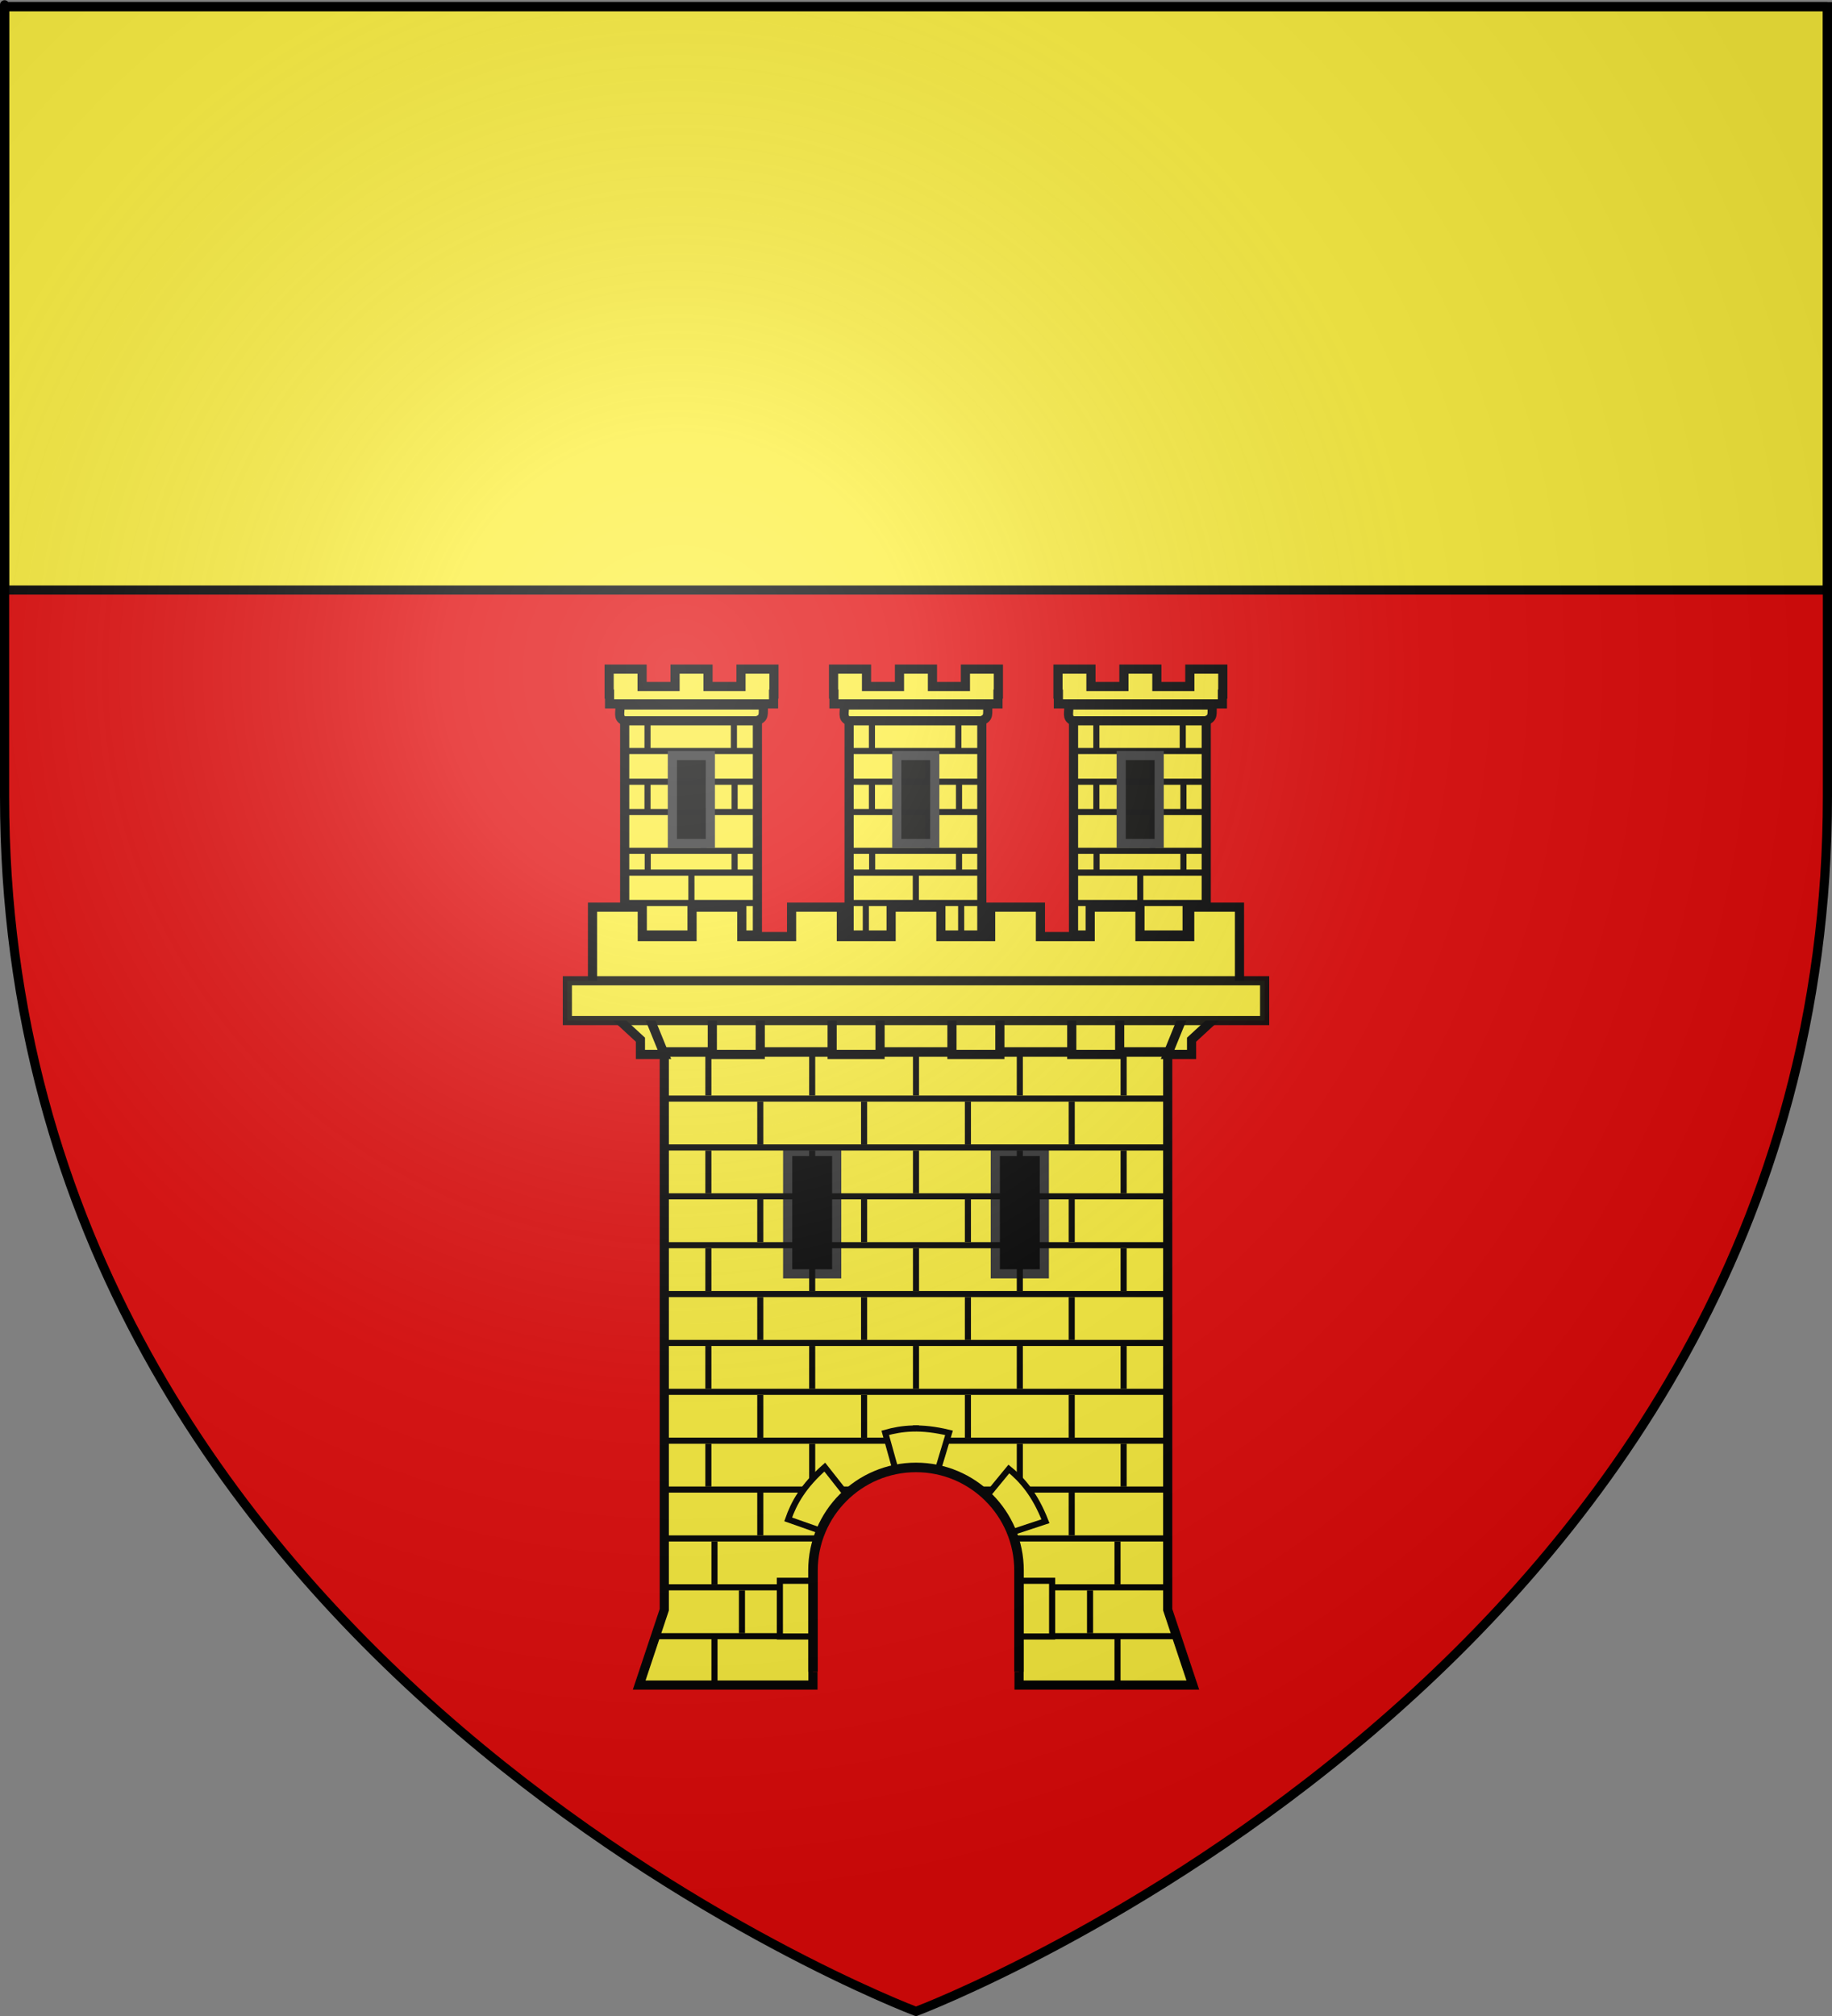 <?xml version="1.0" encoding="UTF-8" standalone="no"?>
<svg
   xmlns:dc="http://purl.org/dc/elements/1.1/"
   xmlns:cc="http://creativecommons.org/ns#"
   xmlns:rdf="http://www.w3.org/1999/02/22-rdf-syntax-ns#"
   xmlns:svg="http://www.w3.org/2000/svg"
   xmlns="http://www.w3.org/2000/svg"
   xmlns:xlink="http://www.w3.org/1999/xlink"
   xmlns:sodipodi="http://sodipodi.sourceforge.net/DTD/sodipodi-0.dtd"
   xmlns:inkscape="http://www.inkscape.org/namespaces/inkscape"
   height="660"
   width="600"
   version="1.0"
   id="svg2"
   sodipodi:version="0.32"
   inkscape:version="0.46"
   sodipodi:docname="blason_ville_fr_La_Verdière_A_(Var).svg"
   sodipodi:docbase="L:\Héraldique"
   inkscape:export-filename="/Users/olivier/Desktop/Blason Rouge/Blason_Vide_3D.png"
   inkscape:export-xdpi="144"
   inkscape:export-ydpi="144"
   inkscape:output_extension="org.inkscape.output.svg.inkscape">
  <rect width="100%" height="100%" fill="#808080" stroke="none"/>
  <sodipodi:namedview
     inkscape:window-height="975"
     inkscape:window-width="1280"
     inkscape:pageshadow="2"
     inkscape:pageopacity="0.0"
     guidetolerance="10.0"
     gridtolerance="10.0"
     objecttolerance="30"
     borderopacity="1.0"
     bordercolor="#666666"
     pagecolor="#ffffff"
     id="base"
     showgrid="false"
     height="660px"
     inkscape:zoom="0.65690789"
     inkscape:cx="256.60467"
     inkscape:cy="390.97094"
     inkscape:window-x="-4"
     inkscape:window-y="-4"
     inkscape:current-layer="layer4"
     showguides="true"
     inkscape:guide-bbox="true"
     inkscape:object-paths="false"
     inkscape:object-nodes="true"
     inkscape:snap-bbox="false"
     inkscape:bbox-paths="false"
     inkscape:snap-nodes="true"
     inkscape:snap-global="true" />
  <desc
     id="desc4">Flag of Canton of Valais (Wallis)</desc>
  <defs
     id="defs6">
    <linearGradient
       id="linearGradient2893">
      <stop
         style="stop-color:white;stop-opacity:0.314;"
         offset="0"
         id="stop2895" />
      <stop
         id="stop2897"
         offset="0.19"
         style="stop-color:white;stop-opacity:0.251;" />
      <stop
         style="stop-color:#6b6b6b;stop-opacity:0.125;"
         offset="0.6"
         id="stop2901" />
      <stop
         style="stop-color:black;stop-opacity:0.125;"
         offset="1"
         id="stop2899" />
    </linearGradient>
    <radialGradient
       inkscape:collect="always"
       xlink:href="#linearGradient2893"
       id="radialGradient3163"
       gradientUnits="userSpaceOnUse"
       gradientTransform="matrix(1.353,0,0,1.349,-77.629,-85.747)"
       cx="221.445"
       cy="226.331"
       fx="221.445"
       fy="226.331"
       r="300" />
    <g
       id="s">
      <g
         id="c">
        <path
           id="t"
           d="M 0,0 L 0,1 L 0.5,1 L 0,0 z"
           transform="matrix(0.951,0.309,-0.309,0.951,0,-1)" />
        <use
           xlink:href="#t"
           transform="scale(-1,1)"
           id="use2144"
           x="0"
           y="0"
           width="810"
           height="540" />
      </g>
      <g
         id="a">
        <use
           xlink:href="#c"
           transform="matrix(0.309,0.951,-0.951,0.309,0,0)"
           id="use2147"
           x="0"
           y="0"
           width="810"
           height="540" />
        <use
           xlink:href="#c"
           transform="matrix(-0.809,0.588,-0.588,-0.809,0,0)"
           id="use2149"
           x="0"
           y="0"
           width="810"
           height="540" />
      </g>
      <use
         xlink:href="#a"
         transform="scale(-1,1)"
         id="use2151"
         x="0"
         y="0"
         width="810"
         height="540" />
    </g>
  </defs>
  <g
     inkscape:groupmode="layer"
     id="layer3"
     inkscape:label="Fond écu"
     style="display:inline">
    <path
       d="M 300,658.5 C 300,658.5 598.5,546.18 598.5,260.728 C 598.5,-24.723 598.5,2.176 598.5,2.176 L 1.5,2.176 L 1.5,260.728 C 1.5,546.18 300,658.5 300,658.5 z"
       style="fill:#e20909;fill-opacity:1;fill-rule:evenodd;stroke:none;stroke-width:1px;stroke-linecap:butt;stroke-linejoin:miter;stroke-opacity:1;display:inline"
       id="path11587" />
    <rect
       style="opacity:1;fill:#fcef3c;fill-opacity:1;fill-rule:nonzero;stroke:#000000;stroke-width:3;stroke-linecap:round;stroke-linejoin:bevel;stroke-miterlimit:4;stroke-dasharray:none;stroke-dashoffset:0;stroke-opacity:1"
       id="rect3460"
       width="597"
       height="191"
       x="1.5"
       y="2.176" />
    <g
       id="g3047"
       inkscape:label="Fond écu"
       style="display:inline"
       transform="matrix(1.155,0,0,1.155,-29.462,46.151)">
      <g
         id="g6800"
         inkscape:label="Meubles"
         transform="matrix(1.15,0,0,1.136,1879.696,-574.316)" />
      <g
         transform="matrix(1.15,0,0,1.136,1879.696,-1065.088)"
         inkscape:label="Meubles"
         id="g6854" />
    </g>
    <g
       id="g3158"
       inkscape:label="Reflet final"
       transform="matrix(1.155,0,0,1.155,-29.462,46.151)" />
    <g
       id="g3160"
       inkscape:label="Contour final"
       transform="matrix(1.155,0,0,1.155,-29.462,46.151)" />
  </g>
  <g
     inkscape:groupmode="layer"
     id="layer4"
     inkscape:label="Meubles"
     style="display:inline">
    <g
       transform="translate(1394.953,267.061)"
       id="g5855"
       style="display:inline" />
    <g
       transform="translate(1394.953,267.061)"
       id="g5857"
       style="display:inline" />
    <g
       transform="translate(1451.381,190.421)"
       id="g5859"
       style="display:inline">
      <g
         transform="translate(873,-55.32)"
         id="g5861" />
      <g
         transform="translate(873,-55.32)"
         id="g5863" />
      <g
         transform="translate(873,-55.32)"
         id="g5865" />
    </g>
    <g
       transform="translate(1451.381,190.421)"
       id="g5867"
       style="display:inline">
      <g
         transform="translate(-582.739,640.167)"
         id="g5869"
         style="display:inline" />
      <g
         transform="translate(-526.311,563.527)"
         id="g5871"
         style="display:inline" />
      <g
         transform="translate(-526.311,563.527)"
         id="g5873" />
      <g
         transform="translate(-526.311,563.527)"
         id="g5875"
         style="display:inline" />
    </g>
    <g
       transform="translate(1451.381,190.421)"
       id="g5877"
       style="display:inline" />
    <g
       id="g13037">
      <g
         inkscape:tile-y0="219.06288"
         inkscape:tile-x0="199.5"
         inkscape:tile-h="99.93237"
         inkscape:tile-w="53.97778"
         inkscape:tile-cy="269.02907"
         inkscape:tile-cx="226.48889"
         id="g9290">
        <path
           style="fill:#fcef3c;fill-opacity:0.991;stroke:#000000;stroke-width:3;stroke-miterlimit:4;stroke-dasharray:none;stroke-opacity:1"
           d="M 204.592,229.821 L 204.592,318.635 L 248.057,318.995 L 248.057,229.821 L 204.592,229.821 L 204.592,229.821 z"
           id="path7366"
           sodipodi:nodetypes="ccccc" />
        <g
           id="g9257">
          <path
             id="path7133"
             d="M 204.466,315.909 L 247.951,315.909"
             style="fill:none;fill-opacity:0.991;fill-rule:evenodd;stroke:#000000;stroke-width:2.236;stroke-linecap:butt;stroke-linejoin:miter;stroke-miterlimit:4;stroke-dasharray:none;stroke-opacity:1" />
          <path
             id="path7093"
             d="M 230.445,305.607 L 230.445,315.909"
             style="fill:none;fill-opacity:0.991;fill-rule:evenodd;stroke:#000000;stroke-width:2.236;stroke-linecap:butt;stroke-linejoin:miter;stroke-miterlimit:4;stroke-dasharray:none;stroke-opacity:1" />
          <g
             id="g9236">
            <path
               style="fill:none;fill-opacity:0.991;fill-rule:evenodd;stroke:#000000;stroke-width:2;stroke-linecap:butt;stroke-linejoin:miter;stroke-miterlimit:4;stroke-dasharray:none;stroke-opacity:1"
               d="M 204.198,235.756 L 248.22,235.756"
               id="path7127" />
            <path
               style="fill:none;fill-opacity:0.991;fill-rule:evenodd;stroke:#000000;stroke-width:2;stroke-linecap:butt;stroke-linejoin:miter;stroke-miterlimit:4;stroke-dasharray:none;stroke-opacity:1"
               d="M 204.064,245.863 L 247.817,245.863"
               id="path7125" />
            <path
               style="fill:none;fill-opacity:0.991;fill-rule:evenodd;stroke:#000000;stroke-width:2;stroke-linecap:butt;stroke-linejoin:miter;stroke-miterlimit:4;stroke-dasharray:none;stroke-opacity:1"
               d="M 204.064,255.926 L 247.817,255.926"
               id="path7123" />
            <path
               style="fill:none;fill-opacity:0.991;fill-rule:evenodd;stroke:#000000;stroke-width:2;stroke-linecap:butt;stroke-linejoin:miter;stroke-miterlimit:4;stroke-dasharray:none;stroke-opacity:1"
               d="M 204.332,265.838 L 247.817,265.838"
               id="path7121" />
            <path
               style="fill:none;fill-opacity:0.991;fill-rule:evenodd;stroke:#000000;stroke-width:2;stroke-linecap:butt;stroke-linejoin:miter;stroke-miterlimit:4;stroke-dasharray:none;stroke-opacity:1"
               d="M 204.332,278.541 L 247.951,278.541"
               id="path7119" />
            <path
               style="fill:none;fill-opacity:0.991;fill-rule:evenodd;stroke:#000000;stroke-width:2;stroke-linecap:butt;stroke-linejoin:miter;stroke-miterlimit:4;stroke-dasharray:none;stroke-opacity:1"
               d="M 204.332,285.688 L 247.951,285.688"
               id="path7117" />
            <path
               style="fill:none;fill-opacity:0.991;fill-rule:evenodd;stroke:#000000;stroke-width:2;stroke-linecap:butt;stroke-linejoin:miter;stroke-miterlimit:4;stroke-dasharray:none;stroke-opacity:1"
               d="M 204.198,295.625 L 247.817,295.625"
               id="path7115" />
            <path
               style="fill:none;fill-opacity:0.991;fill-rule:evenodd;stroke:#000000;stroke-width:2;stroke-linecap:butt;stroke-linejoin:miter;stroke-miterlimit:4;stroke-dasharray:none;stroke-opacity:1"
               d="M 204.6,305.607 L 247.817,305.607"
               id="path7113" />
            <path
               style="fill:none;fill-opacity:0.991;fill-rule:evenodd;stroke:#000000;stroke-width:2;stroke-linecap:butt;stroke-linejoin:miter;stroke-miterlimit:4;stroke-dasharray:none;stroke-opacity:1"
               d="M 212.068,235.756 L 212.068,245.863"
               id="path7109" />
            <path
               style="fill:none;fill-opacity:0.991;fill-rule:evenodd;stroke:#000000;stroke-width:2;stroke-linecap:butt;stroke-linejoin:miter;stroke-miterlimit:4;stroke-dasharray:none;stroke-opacity:1"
               d="M 212.068,255.926 L 212.068,265.838"
               id="path7107" />
            <path
               style="fill:none;fill-opacity:0.991;fill-rule:evenodd;stroke:#000000;stroke-width:2;stroke-linecap:butt;stroke-linejoin:miter;stroke-miterlimit:4;stroke-dasharray:none;stroke-opacity:1"
               d="M 212.137,278.541 L 212.137,285.688"
               id="path7105" />
            <path
               style="fill:none;fill-opacity:0.991;fill-rule:evenodd;stroke:#000000;stroke-width:2;stroke-linecap:butt;stroke-linejoin:miter;stroke-miterlimit:4;stroke-dasharray:none;stroke-opacity:1"
               d="M 210.068,295.625 L 210.068,305.607"
               id="path7103" />
            <path
               style="fill:none;fill-opacity:0.991;fill-rule:evenodd;stroke:#000000;stroke-width:2;stroke-linecap:butt;stroke-linejoin:miter;stroke-miterlimit:4;stroke-dasharray:none;stroke-opacity:1"
               d="M 230.445,245.863 L 230.445,255.926"
               id="path7099" />
            <path
               style="fill:none;fill-opacity:0.991;fill-rule:evenodd;stroke:#000000;stroke-width:2;stroke-linecap:butt;stroke-linejoin:miter;stroke-miterlimit:4;stroke-dasharray:none;stroke-opacity:1"
               d="M 230.445,265.838 L 230.445,278.541"
               id="path7097" />
            <path
               style="fill:none;fill-opacity:0.991;fill-rule:evenodd;stroke:#000000;stroke-width:2;stroke-linecap:butt;stroke-linejoin:miter;stroke-miterlimit:4;stroke-dasharray:none;stroke-opacity:1"
               d="M 226.445,285.688 L 226.445,295.625"
               id="path7095" />
            <path
               style="fill:none;fill-opacity:0.991;fill-rule:evenodd;stroke:#000000;stroke-width:2;stroke-linecap:butt;stroke-linejoin:miter;stroke-miterlimit:4;stroke-dasharray:none;stroke-opacity:1"
               d="M 240.364,235.756 L 240.364,245.863"
               id="path7089" />
            <path
               style="fill:none;fill-opacity:0.991;fill-rule:evenodd;stroke:#000000;stroke-width:2;stroke-linecap:butt;stroke-linejoin:miter;stroke-miterlimit:4;stroke-dasharray:none;stroke-opacity:1"
               d="M 240.589,255.926 L 240.589,265.838"
               id="path7087" />
            <path
               style="fill:none;fill-opacity:0.991;fill-rule:evenodd;stroke:#000000;stroke-width:2;stroke-linecap:butt;stroke-linejoin:miter;stroke-miterlimit:4;stroke-dasharray:none;stroke-opacity:1"
               d="M 240.589,278.541 L 240.589,285.688"
               id="path7085" />
            <path
               style="fill:none;fill-opacity:0.991;fill-rule:evenodd;stroke:#000000;stroke-width:2;stroke-linecap:butt;stroke-linejoin:miter;stroke-miterlimit:4;stroke-dasharray:none;stroke-opacity:1"
               d="M 241.295,295.625 L 241.295,305.607"
               id="path7368" />
          </g>
          <path
             sodipodi:nodetypes="ccccc"
             id="path7370"
             d="M 202.993,230.792 L 249.985,230.792 C 249.913,233.763 250.508,234.978 247.924,235.979 L 204.41,235.979 C 202.105,235.013 203.299,233.157 202.993,230.792 L 202.993,230.792 z"
             style="fill:#fcef3c;fill-opacity:0.991;stroke:#000000;stroke-width:3;stroke-miterlimit:4;stroke-dasharray:none;stroke-opacity:1" />
          <path
             sodipodi:nodetypes="ccccccccccccccccccc"
             id="path7372"
             d="M 199.5,219.063 L 199.5,224.758 L 199.5,227.24 L 199.63,227.24 L 199.63,230.45 L 253.351,230.45 L 253.351,227.24 L 253.478,227.24 L 253.478,224.758 L 253.478,219.063 L 242.682,219.063 L 242.682,224.758 L 231.887,224.758 L 231.887,219.063 L 221.091,219.063 L 221.091,224.758 L 210.296,224.758 L 210.296,219.063 L 199.5,219.063 z"
             style="fill:#fcef3c;fill-opacity:0.991;stroke:#000000;stroke-width:3;stroke-miterlimit:4;stroke-dasharray:none;stroke-opacity:1" />
          <path
             sodipodi:nodetypes="ccccc"
             style="fill:#000000;fill-opacity:0.991;stroke:#313131;stroke-width:3;stroke-miterlimit:4;stroke-dasharray:none;stroke-opacity:1"
             d="M 220.207,247.351 L 220.207,276.146 L 232.647,276.146 L 232.647,247.351 L 220.207,247.351 L 220.207,247.351 z"
             id="path7376" />
        </g>
      </g>
      <rect
         transform="scale(-1,1)"
         width="179.678"
         height="13.193"
         x="-390.088"
         y="330.637"
         style="fill:#fcef3c;fill-opacity:1;fill-rule:evenodd;stroke:#000000;stroke-width:2;stroke-linecap:square;stroke-linejoin:miter;stroke-miterlimit:4;stroke-dasharray:none;stroke-opacity:0.941"
         id="rect2523" />
      <path
         id="path2525"
         d="M 217.562,344.469 L 217.562,527 L 209.344,551.656 L 266.25,551.656 L 266.25,520.156 C 266.25,501.526 281.37,486.406 300,486.406 C 318.63,486.406 333.75,501.526 333.75,520.156 L 333.75,551.656 L 390.656,551.656 L 382.438,527 L 382.438,344.469 L 217.562,344.469 z"
         style="fill:#fcef3c;fill-opacity:1;fill-rule:evenodd;stroke:#000000;stroke-width:3;stroke-linecap:butt;stroke-linejoin:miter;stroke-miterlimit:4;stroke-dasharray:none;stroke-opacity:1" />
      <use
         height="660"
         width="600"
         id="use9321"
         transform="translate(73.5,0)"
         xlink:href="#g9290"
         inkscape:tiled-clone-of="#g9290"
         y="0"
         x="0" />
      <use
         height="660"
         width="600"
         id="use9323"
         transform="translate(147,0)"
         xlink:href="#g9290"
         inkscape:tiled-clone-of="#g9290"
         y="0"
         x="0" />
      <path
         d="M 405.947,296.982 L 389.647,296.982 L 389.647,306.626 L 373.348,306.626 L 373.348,296.982 L 357.048,296.982 L 357.048,306.626 L 340.749,306.626 L 340.749,296.982 L 324.449,296.982 L 324.449,306.626 L 308.15,306.626 L 308.15,296.982 L 291.85,296.982 L 291.85,306.626 L 275.551,306.626 L 275.551,296.982 L 259.251,296.982 L 259.251,306.626 L 242.952,306.626 L 242.952,296.982 L 226.652,296.982 L 226.652,306.626 L 210.352,306.626 L 210.352,296.982 L 194.053,296.982 L 194.053,306.626 L 194.053,325.913 L 209.749,340.379 L 209.749,345.201 L 217.597,345.201 L 209.749,325.913 L 233.292,325.913 L 233.292,345.201 L 248.988,345.201 L 248.988,325.913 L 272.532,325.913 L 272.532,345.201 L 288.228,345.201 L 288.228,325.913 L 311.772,325.913 L 311.772,345.201 L 327.468,345.201 L 327.468,325.913 L 351.012,325.913 L 351.012,345.201 L 366.707,345.201 L 366.707,325.913 L 390.251,325.913 L 382.403,345.201 L 390.251,345.201 L 390.251,340.379 L 405.947,325.913 L 405.947,306.626 L 405.947,296.982 L 405.947,296.982 z"
         style="fill:#fcef3c;fill-opacity:1;fill-rule:evenodd;stroke:#000000;stroke-width:3;stroke-linecap:butt;stroke-linejoin:miter;stroke-miterlimit:4;stroke-dasharray:none;stroke-opacity:1"
         id="path2527"
         sodipodi:nodetypes="ccccccccccccccccccccccccccccccccccccccccccccccccccccccc" />
      <rect
         transform="scale(-1,1)"
         width="228.373"
         height="13.04"
         x="-414.186"
         y="321.076"
         style="fill:#fcef3c;fill-opacity:1;fill-rule:evenodd;stroke:#000000;stroke-width:3;stroke-linecap:square;stroke-linejoin:miter;stroke-miterlimit:4;stroke-dasharray:none;stroke-opacity:0.941"
         id="rect2529" />
      <path
         d="M 214.161,535.656 L 385.286,535.656"
         style="fill:none;stroke:#000000;stroke-width:2;stroke-linecap:butt;stroke-linejoin:miter;stroke-miterlimit:4;stroke-dasharray:none;stroke-opacity:1"
         id="path2851"
         sodipodi:nodetypes="cc" />
      <path
         style="fill:#000000;fill-opacity:1;stroke:#313131;stroke-width:3;stroke-miterlimit:4;stroke-dasharray:none;stroke-opacity:1;display:inline"
         d="M 325.972,397 L 325.972,376.972 L 334,376.972 L 342.028,376.972 L 342.028,397 L 342.028,417.028 L 334,417.028 L 325.972,417.028 L 325.972,397 z"
         id="path4296-7" />
      <path
         id="path6561"
         d="M 257.972,397 L 257.972,376.972 L 266,376.972 L 274.028,376.972 L 274.028,397 L 274.028,417.028 L 266,417.028 L 257.972,417.028 L 257.972,397 z"
         style="fill:#000000;fill-opacity:1;stroke:#313131;stroke-width:3;stroke-miterlimit:4;stroke-dasharray:none;stroke-opacity:1;display:inline" />
      <path
         id="path12540"
         style="fill:none;stroke:#000000;stroke-width:1.989;stroke-linecap:butt;stroke-linejoin:miter;stroke-miterlimit:4;stroke-dasharray:none;stroke-opacity:1"
         d="M 366,536.65 L 366,550.662" />
      <path
         id="path12546"
         style="fill:none;stroke:#000000;stroke-width:1.989;stroke-linecap:butt;stroke-linejoin:miter;stroke-miterlimit:4;stroke-dasharray:none;stroke-opacity:1"
         d="M 234,536.65 L 234,550.662" />
      <path
         d="M 357,520.65 L 357,534.662"
         style="fill:none;stroke:#000000;stroke-width:1.989;stroke-linecap:butt;stroke-linejoin:miter;stroke-miterlimit:4;stroke-dasharray:none;stroke-opacity:1"
         id="path12554" />
      <path
         id="path12558"
         style="fill:none;stroke:#000000;stroke-width:1.989;stroke-linecap:butt;stroke-linejoin:miter;stroke-miterlimit:4;stroke-dasharray:none;stroke-opacity:1"
         d="M 243,520.65 L 243,534.662" />
      <path
         d="M 366,504.65 L 366,518.662"
         style="fill:none;stroke:#000000;stroke-width:1.989;stroke-linecap:butt;stroke-linejoin:miter;stroke-miterlimit:4;stroke-dasharray:none;stroke-opacity:1"
         id="path12566" />
      <path
         d="M 234,504.65 L 234,518.662"
         style="fill:none;stroke:#000000;stroke-width:1.989;stroke-linecap:butt;stroke-linejoin:miter;stroke-miterlimit:4;stroke-dasharray:none;stroke-opacity:1"
         id="path12572" />
      <path
         id="path12580"
         style="fill:none;stroke:#000000;stroke-width:1.989;stroke-linecap:butt;stroke-linejoin:miter;stroke-miterlimit:4;stroke-dasharray:none;stroke-opacity:1"
         d="M 351,488.65 L 351,502.662" />
      <path
         d="M 249,488.65 L 249,502.662"
         style="fill:none;stroke:#000000;stroke-width:1.989;stroke-linecap:butt;stroke-linejoin:miter;stroke-miterlimit:4;stroke-dasharray:none;stroke-opacity:1"
         id="path12584" />
      <path
         id="path12588"
         style="fill:none;stroke:#000000;stroke-width:1.989;stroke-linecap:butt;stroke-linejoin:miter;stroke-miterlimit:4;stroke-dasharray:none;stroke-opacity:1"
         d="M 300,466.65 L 300,480.662" />
      <path
         d="M 334,472.65 L 334,486.662"
         style="fill:none;stroke:#000000;stroke-width:1.989;stroke-linecap:butt;stroke-linejoin:miter;stroke-miterlimit:4;stroke-dasharray:none;stroke-opacity:1"
         id="path12590" />
      <path
         id="path12592"
         style="fill:none;stroke:#000000;stroke-width:1.989;stroke-linecap:butt;stroke-linejoin:miter;stroke-miterlimit:4;stroke-dasharray:none;stroke-opacity:1"
         d="M 368,472.65 L 368,486.662" />
      <path
         d="M 266,472.65 L 266,486.662"
         style="fill:none;stroke:#000000;stroke-width:1.989;stroke-linecap:butt;stroke-linejoin:miter;stroke-miterlimit:4;stroke-dasharray:none;stroke-opacity:1"
         id="path12596" />
      <path
         id="path12598"
         style="fill:none;stroke:#000000;stroke-width:1.989;stroke-linecap:butt;stroke-linejoin:miter;stroke-miterlimit:4;stroke-dasharray:none;stroke-opacity:1"
         d="M 232,472.65 L 232,486.662" />
      <path
         d="M 283,456.65 L 283,470.662"
         style="fill:none;stroke:#000000;stroke-width:1.989;stroke-linecap:butt;stroke-linejoin:miter;stroke-miterlimit:4;stroke-dasharray:none;stroke-opacity:1"
         id="path12602" />
      <path
         id="path12604"
         style="fill:none;stroke:#000000;stroke-width:1.989;stroke-linecap:butt;stroke-linejoin:miter;stroke-miterlimit:4;stroke-dasharray:none;stroke-opacity:1"
         d="M 317,456.65 L 317,470.662" />
      <path
         d="M 351,456.65 L 351,470.662"
         style="fill:none;stroke:#000000;stroke-width:1.989;stroke-linecap:butt;stroke-linejoin:miter;stroke-miterlimit:4;stroke-dasharray:none;stroke-opacity:1"
         id="path12606" />
      <path
         id="path12610"
         style="fill:none;stroke:#000000;stroke-width:1.989;stroke-linecap:butt;stroke-linejoin:miter;stroke-miterlimit:4;stroke-dasharray:none;stroke-opacity:1"
         d="M 249,456.65 L 249,470.662" />
      <path
         d="M 300,440.65 L 300,454.662"
         style="fill:none;stroke:#000000;stroke-width:1.989;stroke-linecap:butt;stroke-linejoin:miter;stroke-miterlimit:4;stroke-dasharray:none;stroke-opacity:1"
         id="path12614" />
      <path
         id="path12616"
         style="fill:none;stroke:#000000;stroke-width:1.989;stroke-linecap:butt;stroke-linejoin:miter;stroke-miterlimit:4;stroke-dasharray:none;stroke-opacity:1"
         d="M 334,440.65 L 334,454.662" />
      <path
         d="M 368,440.65 L 368,454.662"
         style="fill:none;stroke:#000000;stroke-width:1.989;stroke-linecap:butt;stroke-linejoin:miter;stroke-miterlimit:4;stroke-dasharray:none;stroke-opacity:1"
         id="path12618" />
      <path
         id="path12622"
         style="fill:none;stroke:#000000;stroke-width:1.989;stroke-linecap:butt;stroke-linejoin:miter;stroke-miterlimit:4;stroke-dasharray:none;stroke-opacity:1"
         d="M 266,440.65 L 266,454.662" />
      <path
         d="M 232,440.65 L 232,454.662"
         style="fill:none;stroke:#000000;stroke-width:1.989;stroke-linecap:butt;stroke-linejoin:miter;stroke-miterlimit:4;stroke-dasharray:none;stroke-opacity:1"
         id="path12624" />
      <path
         id="path12628"
         style="fill:none;stroke:#000000;stroke-width:1.989;stroke-linecap:butt;stroke-linejoin:miter;stroke-miterlimit:4;stroke-dasharray:none;stroke-opacity:1"
         d="M 283,424.65 L 283,438.662" />
      <path
         d="M 317,424.65 L 317,438.662"
         style="fill:none;stroke:#000000;stroke-width:1.989;stroke-linecap:butt;stroke-linejoin:miter;stroke-miterlimit:4;stroke-dasharray:none;stroke-opacity:1"
         id="path12630" />
      <path
         id="path12632"
         style="fill:none;stroke:#000000;stroke-width:1.989;stroke-linecap:butt;stroke-linejoin:miter;stroke-miterlimit:4;stroke-dasharray:none;stroke-opacity:1"
         d="M 351,424.65 L 351,438.662" />
      <path
         d="M 249,424.65 L 249,438.662"
         style="fill:none;stroke:#000000;stroke-width:1.989;stroke-linecap:butt;stroke-linejoin:miter;stroke-miterlimit:4;stroke-dasharray:none;stroke-opacity:1"
         id="path12636" />
      <path
         id="path12640"
         style="fill:none;stroke:#000000;stroke-width:1.989;stroke-linecap:butt;stroke-linejoin:miter;stroke-miterlimit:4;stroke-dasharray:none;stroke-opacity:1"
         d="M 300,408.65 L 300,422.662" />
      <path
         d="M 334,408.65 L 334,422.662"
         style="fill:none;stroke:#000000;stroke-width:1.989;stroke-linecap:butt;stroke-linejoin:miter;stroke-miterlimit:4;stroke-dasharray:none;stroke-opacity:1"
         id="path12642" />
      <path
         id="path12644"
         style="fill:none;stroke:#000000;stroke-width:1.989;stroke-linecap:butt;stroke-linejoin:miter;stroke-miterlimit:4;stroke-dasharray:none;stroke-opacity:1"
         d="M 368,408.65 L 368,422.662" />
      <path
         d="M 266,408.65 L 266,422.662"
         style="fill:none;stroke:#000000;stroke-width:1.989;stroke-linecap:butt;stroke-linejoin:miter;stroke-miterlimit:4;stroke-dasharray:none;stroke-opacity:1"
         id="path12648" />
      <path
         id="path12650"
         style="fill:none;stroke:#000000;stroke-width:1.989;stroke-linecap:butt;stroke-linejoin:miter;stroke-miterlimit:4;stroke-dasharray:none;stroke-opacity:1"
         d="M 232,408.65 L 232,422.662" />
      <path
         d="M 283,392.65 L 283,406.662"
         style="fill:none;stroke:#000000;stroke-width:1.989;stroke-linecap:butt;stroke-linejoin:miter;stroke-miterlimit:4;stroke-dasharray:none;stroke-opacity:1"
         id="path12654" />
      <path
         id="path12656"
         style="fill:none;stroke:#000000;stroke-width:1.989;stroke-linecap:butt;stroke-linejoin:miter;stroke-miterlimit:4;stroke-dasharray:none;stroke-opacity:1"
         d="M 317,392.65 L 317,406.662" />
      <path
         d="M 351,392.65 L 351,406.662"
         style="fill:none;stroke:#000000;stroke-width:1.989;stroke-linecap:butt;stroke-linejoin:miter;stroke-miterlimit:4;stroke-dasharray:none;stroke-opacity:1"
         id="path12658" />
      <path
         id="path12662"
         style="fill:none;stroke:#000000;stroke-width:1.989;stroke-linecap:butt;stroke-linejoin:miter;stroke-miterlimit:4;stroke-dasharray:none;stroke-opacity:1"
         d="M 249,392.65 L 249,406.662" />
      <path
         d="M 300,376.65 L 300,390.662"
         style="fill:none;stroke:#000000;stroke-width:1.989;stroke-linecap:butt;stroke-linejoin:miter;stroke-miterlimit:4;stroke-dasharray:none;stroke-opacity:1"
         id="path12666" />
      <path
         id="path12668"
         style="fill:none;stroke:#000000;stroke-width:1.989;stroke-linecap:butt;stroke-linejoin:miter;stroke-miterlimit:4;stroke-dasharray:none;stroke-opacity:1"
         d="M 334,376.65 L 334,390.662" />
      <path
         d="M 368,376.65 L 368,390.662"
         style="fill:none;stroke:#000000;stroke-width:1.989;stroke-linecap:butt;stroke-linejoin:miter;stroke-miterlimit:4;stroke-dasharray:none;stroke-opacity:1"
         id="path12670" />
      <path
         id="path12674"
         style="fill:none;stroke:#000000;stroke-width:1.989;stroke-linecap:butt;stroke-linejoin:miter;stroke-miterlimit:4;stroke-dasharray:none;stroke-opacity:1"
         d="M 266,376.65 L 266,390.662" />
      <path
         d="M 232,376.65 L 232,390.662"
         style="fill:none;stroke:#000000;stroke-width:1.989;stroke-linecap:butt;stroke-linejoin:miter;stroke-miterlimit:4;stroke-dasharray:none;stroke-opacity:1"
         id="path12676" />
      <path
         id="path12680"
         style="fill:none;stroke:#000000;stroke-width:1.989;stroke-linecap:butt;stroke-linejoin:miter;stroke-miterlimit:4;stroke-dasharray:none;stroke-opacity:1"
         d="M 283,360.65 L 283,374.662" />
      <path
         d="M 317,360.65 L 317,374.662"
         style="fill:none;stroke:#000000;stroke-width:1.989;stroke-linecap:butt;stroke-linejoin:miter;stroke-miterlimit:4;stroke-dasharray:none;stroke-opacity:1"
         id="path12682" />
      <path
         id="path12684"
         style="fill:none;stroke:#000000;stroke-width:1.989;stroke-linecap:butt;stroke-linejoin:miter;stroke-miterlimit:4;stroke-dasharray:none;stroke-opacity:1"
         d="M 351,360.65 L 351,374.662" />
      <path
         d="M 249,360.65 L 249,374.662"
         style="fill:none;stroke:#000000;stroke-width:1.989;stroke-linecap:butt;stroke-linejoin:miter;stroke-miterlimit:4;stroke-dasharray:none;stroke-opacity:1"
         id="path12688" />
      <path
         id="path12692"
         style="fill:none;stroke:#000000;stroke-width:1.989;stroke-linecap:butt;stroke-linejoin:miter;stroke-miterlimit:4;stroke-dasharray:none;stroke-opacity:1"
         d="M 300,344.65 L 300,358.662" />
      <path
         d="M 334,344.65 L 334,358.662"
         style="fill:none;stroke:#000000;stroke-width:1.989;stroke-linecap:butt;stroke-linejoin:miter;stroke-miterlimit:4;stroke-dasharray:none;stroke-opacity:1"
         id="path12694" />
      <path
         id="path12696"
         style="fill:none;stroke:#000000;stroke-width:1.989;stroke-linecap:butt;stroke-linejoin:miter;stroke-miterlimit:4;stroke-dasharray:none;stroke-opacity:1"
         d="M 368,344.65 L 368,358.662" />
      <path
         d="M 266,344.65 L 266,358.662"
         style="fill:none;stroke:#000000;stroke-width:1.989;stroke-linecap:butt;stroke-linejoin:miter;stroke-miterlimit:4;stroke-dasharray:none;stroke-opacity:1"
         id="path12700" />
      <path
         id="path12702"
         style="fill:none;stroke:#000000;stroke-width:1.989;stroke-linecap:butt;stroke-linejoin:miter;stroke-miterlimit:4;stroke-dasharray:none;stroke-opacity:1"
         d="M 232,344.65 L 232,358.662" />
      <path
         sodipodi:nodetypes="cc"
         id="path12718"
         style="fill:none;stroke:#000000;stroke-width:2;stroke-linecap:butt;stroke-linejoin:miter;stroke-miterlimit:4;stroke-dasharray:none;stroke-opacity:1"
         d="M 218.161,519.656 L 381.286,519.656" />
      <path
         d="M 218.161,503.656 L 381.286,503.656"
         style="fill:none;stroke:#000000;stroke-width:2;stroke-linecap:butt;stroke-linejoin:miter;stroke-miterlimit:4;stroke-dasharray:none;stroke-opacity:1"
         id="path12720"
         sodipodi:nodetypes="cc" />
      <path
         sodipodi:nodetypes="cc"
         id="path12722"
         style="fill:none;stroke:#000000;stroke-width:2;stroke-linecap:butt;stroke-linejoin:miter;stroke-miterlimit:4;stroke-dasharray:none;stroke-opacity:1"
         d="M 218.161,487.656 L 381.286,487.656" />
      <path
         d="M 218.161,471.656 L 381.286,471.656"
         style="fill:none;stroke:#000000;stroke-width:2;stroke-linecap:butt;stroke-linejoin:miter;stroke-miterlimit:4;stroke-dasharray:none;stroke-opacity:1"
         id="path12724"
         sodipodi:nodetypes="cc" />
      <path
         sodipodi:nodetypes="cc"
         id="path12726"
         style="fill:none;stroke:#000000;stroke-width:2;stroke-linecap:butt;stroke-linejoin:miter;stroke-miterlimit:4;stroke-dasharray:none;stroke-opacity:1"
         d="M 218.161,455.656 L 381.286,455.656" />
      <path
         d="M 218.161,439.656 L 381.286,439.656"
         style="fill:none;stroke:#000000;stroke-width:2;stroke-linecap:butt;stroke-linejoin:miter;stroke-miterlimit:4;stroke-dasharray:none;stroke-opacity:1"
         id="path12728"
         sodipodi:nodetypes="cc" />
      <path
         sodipodi:nodetypes="cc"
         id="path12730"
         style="fill:none;stroke:#000000;stroke-width:2;stroke-linecap:butt;stroke-linejoin:miter;stroke-miterlimit:4;stroke-dasharray:none;stroke-opacity:1"
         d="M 218.161,423.656 L 381.286,423.656" />
      <path
         d="M 218.161,407.656 L 381.286,407.656"
         style="fill:none;stroke:#000000;stroke-width:2;stroke-linecap:butt;stroke-linejoin:miter;stroke-miterlimit:4;stroke-dasharray:none;stroke-opacity:1"
         id="path12732"
         sodipodi:nodetypes="cc" />
      <path
         sodipodi:nodetypes="cc"
         id="path12734"
         style="fill:none;stroke:#000000;stroke-width:2;stroke-linecap:butt;stroke-linejoin:miter;stroke-miterlimit:4;stroke-dasharray:none;stroke-opacity:1"
         d="M 218.161,391.656 L 381.286,391.656" />
      <path
         d="M 218.161,375.656 L 381.286,375.656"
         style="fill:none;stroke:#000000;stroke-width:2;stroke-linecap:butt;stroke-linejoin:miter;stroke-miterlimit:4;stroke-dasharray:none;stroke-opacity:1"
         id="path12736"
         sodipodi:nodetypes="cc" />
      <path
         sodipodi:nodetypes="cc"
         id="path12738"
         style="fill:none;stroke:#000000;stroke-width:2;stroke-linecap:butt;stroke-linejoin:miter;stroke-miterlimit:4;stroke-dasharray:none;stroke-opacity:1"
         d="M 218.161,359.656 L 381.286,359.656" />
      <path
         sodipodi:nodetypes="cccc"
         id="path3633"
         d="M 299.975,505.088 L 310.815,469.087 C 301.62,466.854 295.353,467.55 289.926,469.087 L 299.975,505.088 z"
         style="fill:#fcef3c;fill-opacity:1;stroke:#000000;stroke-width:2;stroke-miterlimit:4;stroke-dasharray:none;stroke-opacity:1;display:inline" />
      <path
         style="fill:#fcef3c;fill-opacity:1;stroke:#000000;stroke-width:2;stroke-miterlimit:4;stroke-dasharray:none;stroke-opacity:1;display:inline"
         d="M 293.389,509.832 L 270.116,480.303 C 263.013,486.555 259.989,492.087 258.135,497.414 L 293.389,509.832 z"
         id="path3637"
         sodipodi:nodetypes="cccc" />
      <path
         style="fill:#fcef3c;fill-opacity:1;stroke:#000000;stroke-width:2;stroke-miterlimit:4;stroke-dasharray:none;stroke-opacity:1;display:inline"
         d="M 306.69,509.799 L 342.398,498.028 C 338.953,489.215 334.788,484.481 330.417,480.917 L 306.69,509.799 z"
         id="path3639"
         sodipodi:nodetypes="cccc" />
      <path
         sodipodi:nodetypes="ccccc"
         id="rect3641"
         d="M 313.541,517.521 L 344.584,517.521 L 344.584,535.753 L 313.541,535.753 L 313.541,517.521 z"
         style="fill:#fcef3c;fill-opacity:1;stroke:#000000;stroke-width:2;stroke-miterlimit:4;stroke-opacity:1;display:inline" />
      <path
         sodipodi:nodetypes="ccccc"
         id="rect3645"
         d="M 255.416,517.521 L 286.459,517.521 L 286.459,535.753 L 255.416,535.753 L 255.416,517.521 z"
         style="fill:#fcef3c;fill-opacity:1;stroke:#000000;stroke-width:2;stroke-miterlimit:4;stroke-opacity:1;display:inline" />
      <path
         sodipodi:nodetypes="ccccc"
         id="path3629"
         d="M 333.74,547.293 L 333.74,514.149 C 333.74,495.519 318.63,480.409 300,480.409 C 281.37,480.409 266.259,495.519 266.26,514.149 L 266.26,547.293"
         style="fill:#e20909;fill-opacity:1;stroke:#000000;stroke-width:3.125;stroke-miterlimit:4;stroke-dasharray:none;stroke-opacity:1;display:inline" />
    </g>
  </g>
  <g
     inkscape:groupmode="layer"
     id="layer2"
     inkscape:label="Reflet final"
     style="display:inline"
     sodipodi:insensitive="true">
    <path
       sodipodi:nodetypes="cccccc"
       d="M 300,658.5 C 300,658.5 598.5,546.18 598.5,260.728 C 598.5,-24.723 598.5,2.176 598.5,2.176 L 1.5,2.176 L 1.5,260.728 C 1.5,546.18 300,658.5 300,658.5 z"
       style="opacity:1;fill:url(#radialGradient3163);fill-opacity:1;fill-rule:evenodd;stroke:none;stroke-width:1px;stroke-linecap:butt;stroke-linejoin:miter;stroke-opacity:1"
       id="path2875"
       inkscape:export-xdpi="144"
       inkscape:export-ydpi="144" />
  </g>
  <g
     inkscape:groupmode="layer"
     id="layer1"
     inkscape:label="Contour final"
     style="display:inline"
     sodipodi:insensitive="true">
    <path
       sodipodi:nodetypes="cccccc"
       d="M 300,658.5 C 300,658.5 1.5,546.18 1.5,260.728 C 1.5,-24.723 1.5,2.176 1.5,2.176 L 598.5,2.176 L 598.5,260.728 C 598.5,546.18 300,658.5 300,658.5 z"
       style="opacity:1;fill:none;fill-opacity:1;fill-rule:evenodd;stroke:#000000;stroke-width:3;stroke-linecap:butt;stroke-linejoin:miter;stroke-miterlimit:4;stroke-dasharray:none;stroke-opacity:1"
       id="path1411"
       inkscape:export-xdpi="144"
       inkscape:export-ydpi="144" />
  </g>
</svg>
